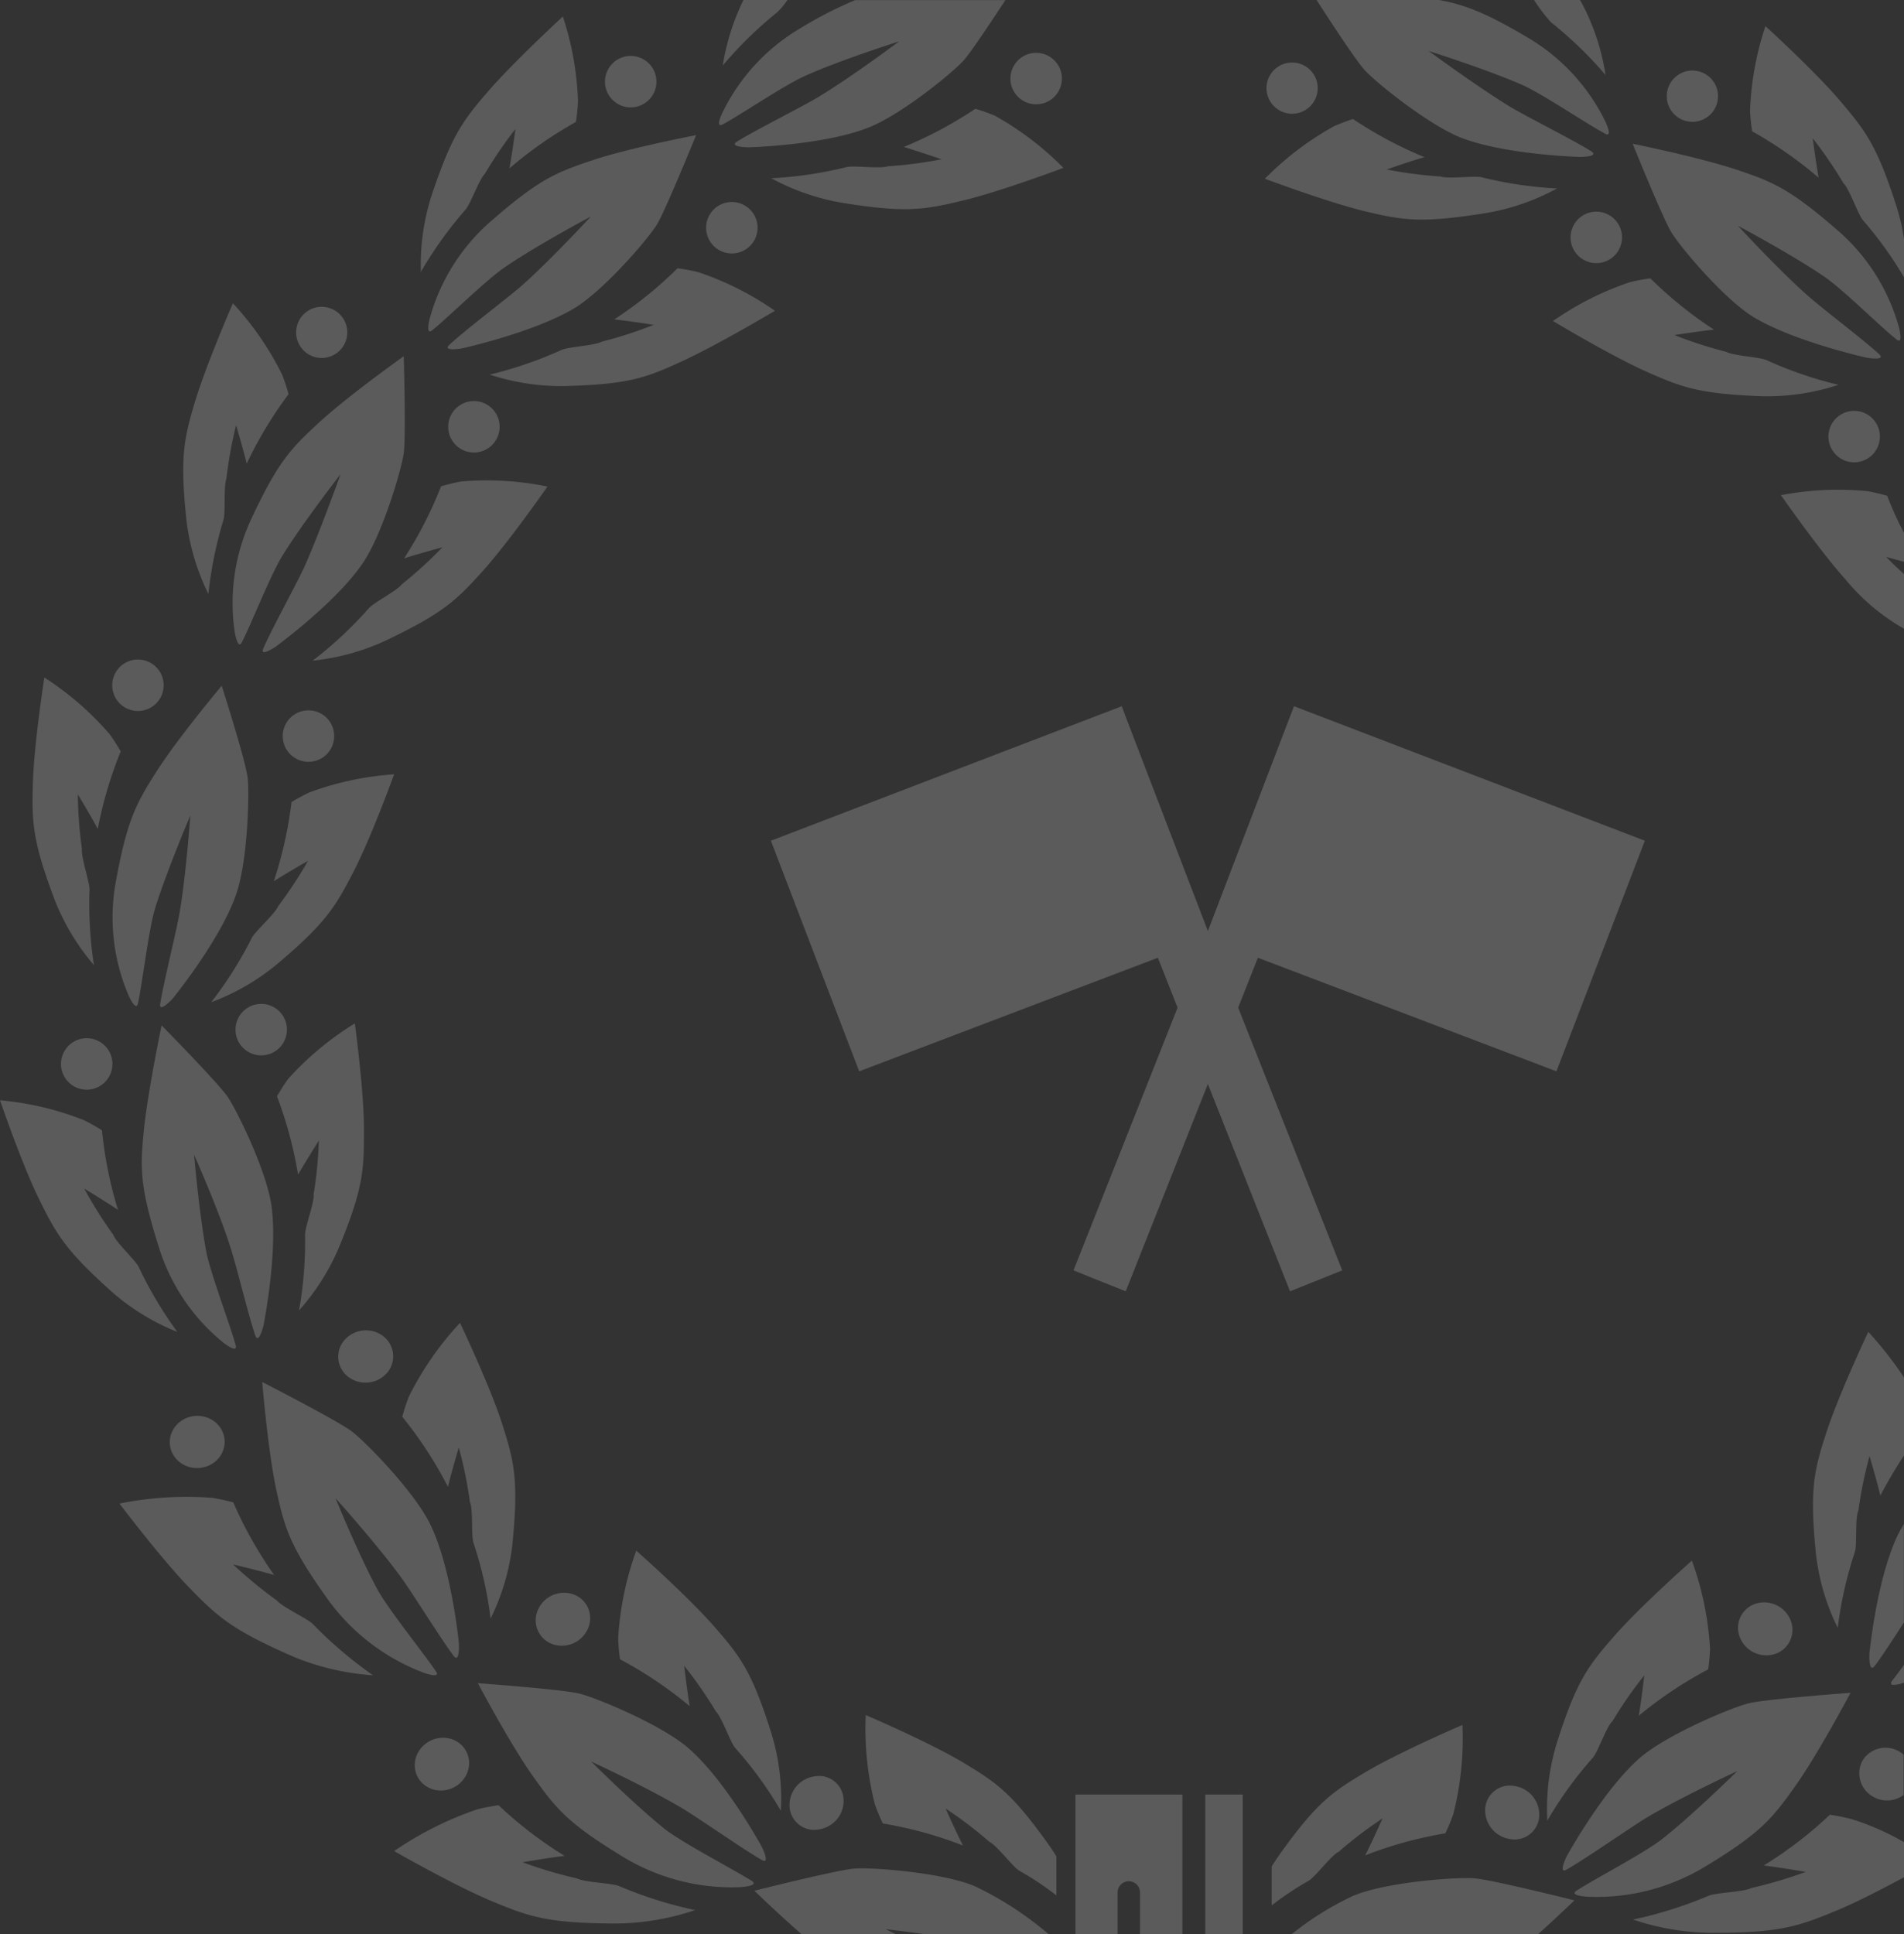 <svg xmlns="http://www.w3.org/2000/svg" viewBox="0 0 154.59 157"><rect x="0" y="0" width="154.59" height="157" fill="#333333" stroke="none"/><defs><style>.cls-1{opacity:0.2;}.cls-2{fill:#fcfafa;}</style></defs><title>Asset 2</title><g id="Layer_2" data-name="Layer 2"><g id="Layer_1-2" data-name="Layer 1"><g class="cls-1"><polygon class="cls-2" points="91.4 104.83 98.07 88 104.74 104.83 108.98 103.13 100.53 81.8 102.13 77.75 126.37 86.97 133.55 68.25 105.06 57.33 104.8 58.01 98.07 75.58 91.33 58.01 91.08 57.33 62.59 68.25 69.76 86.97 94.01 77.75 95.61 81.8 87.16 103.13 91.4 104.83"/><circle class="cls-2" cx="104.91" cy="7.16" r="2.08" transform="translate(17.34 65.37) rotate(-37.52)"/><path class="cls-2" d="M141.16,132.58a2.31,2.31,0,0,0,2.61,1.77,2.06,2.06,0,0,0,1.72-2.47,2.31,2.31,0,0,0-2.61-1.77A2.06,2.06,0,0,0,141.16,132.58Z"/><path class="cls-2" d="M133.68,30.17c2.9,1.29,4.31,1.82,9.53,2a18.56,18.56,0,0,0,6.06-.93,32,32,0,0,1-5.83-2c-.55-.26-2.7-.35-3.29-.68a34.64,34.64,0,0,1-4.2-1.36s1.91-.3,3.21-.44A33,33,0,0,1,134,22.6a15.67,15.67,0,0,0-1.64.3,24.49,24.49,0,0,0-6.27,3.16S130.78,28.88,133.68,30.17Z"/><path class="cls-2" d="M138.69,135.52a16,16,0,0,0,.15-1.7,25.13,25.13,0,0,0-1.47-7.13s-4.19,3.7-6.32,6.14-3.07,3.66-4.67,8.74a18.23,18.23,0,0,0-.75,6.23,31.38,31.38,0,0,1,3.68-5.09c.42-.45,1.11-2.54,1.62-3a33.56,33.56,0,0,1,2.57-3.7s-.22,2-.45,3.28A32.94,32.94,0,0,1,138.69,135.52Z"/><path class="cls-2" d="M120.63,17.3a18.43,18.43,0,0,0,5.79-2,32.42,32.42,0,0,1-6.09-.9c-.59-.16-2.72.15-3.36-.07a34.77,34.77,0,0,1-4.38-.57s1.82-.65,3.07-1a32.94,32.94,0,0,1-5.81-3.1,15.81,15.81,0,0,0-1.56.6,24.43,24.43,0,0,0-5.59,4.25s5.11,1.92,8.2,2.66S115.48,18.12,120.63,17.3Z"/><path class="cls-2" d="M145.76,145c1.87-2.64,4.49-7.58,4.49-7.58s-6.88.51-8.26.85-6.62,2.52-8.84,4.43c-3,2.61-5.95,8-5.95,8s-.72,1.48,0,1.07c1.48-.84,5-3.29,6.42-4.17,2.82-1.69,7.43-3.82,7.43-3.82s-3.5,3.46-6.07,5.49c-1.49,1.18-5.51,3.25-7,4.23-.62.41,1,.48,1,.48a17,17,0,0,0,9.35-2.38C142.93,148.83,143.88,147.65,145.76,145Z"/><path class="cls-2" d="M120.59,146.79a2.36,2.36,0,0,0,2,2.5,2,2,0,0,0,2.38-1.8,2.35,2.35,0,0,0-2-2.5A2,2,0,0,0,120.59,146.79Z"/><path class="cls-2" d="M108.7,150.32a32.88,32.88,0,0,1,3.55-2.7s-.8,1.8-1.41,3a32.5,32.5,0,0,1,6.51-1.79,15.67,15.67,0,0,0,.65-1.57,25,25,0,0,0,.74-7.23s-5.11,2.19-7.87,3.83-4,2.5-7.07,6.82q-.29.42-.55.84v3.16a25,25,0,0,1,3-2C106.8,152.37,108.08,150.61,108.7,150.32Z"/><circle class="cls-2" cx="84.13" cy="6.38" r="2.09" transform="translate(27.83 69.22) rotate(-52.48)"/><path class="cls-2" d="M118.63,11.18c3.63,1.4,9.64,1.56,9.64,1.56s1.62,0,.93-.46c-1.4-.88-5.1-2.73-6.52-3.57C120,7.08,116,4.14,116,4.14s4.59,1.45,7.52,2.72c1.7.74,5.3,3.2,6.82,4,.64.34,0-1,0-1a16.1,16.1,0,0,0-6.25-6.78C120.58,1,118.92.39,116.85,0H106.9c1,1.57,3.21,4.94,3.91,5.7C111.74,6.72,116,10.15,118.63,11.18Z"/><path class="cls-2" d="M58.68,10.1c1.51-.81,5.11-3.27,6.82-4C68.42,4.81,73,3.36,73,3.36S69.08,6.3,66.35,7.93c-1.42.84-5.12,2.69-6.52,3.57-.69.44.93.46.93.46s6-.16,9.64-1.56c2.67-1,6.9-4.46,7.82-5.47.6-.66,2.29-3.22,3.41-4.92H69.43a32.47,32.47,0,0,0-4.51,2.32A16.1,16.1,0,0,0,58.68,9.1S58,10.44,58.68,10.1Z"/><circle class="cls-2" cx="150.55" cy="35.43" r="2.09" transform="translate(-1.64 7.86) rotate(-2.97)"/><circle class="cls-2" cx="129.61" cy="19.27" r="2.09" transform="translate(5.36 60.9) rotate(-26.98)"/><circle class="cls-2" cx="59.43" cy="18.49" r="2.09" transform="translate(15.98 63.06) rotate(-63.02)"/><circle class="cls-2" cx="137.82" cy="7.4" r="2.09" transform="matrix(0.18, -0.98, 0.98, 0.18, 105.35, 141.54)"/><path class="cls-2" d="M125.93,1.81a32.27,32.27,0,0,1,4.43,4.28A18.51,18.51,0,0,0,128.44.27L128.28,0h-3.73A14.08,14.08,0,0,0,125.93,1.81Z"/><path class="cls-2" d="M54,148.5C51.47,146.47,48,143,48,143s4.61,2.13,7.43,3.82c1.46.88,4.94,3.33,6.42,4.17.74.42,0-1.07,0-1.07s-2.93-5.38-5.95-8c-2.21-1.92-7.45-4.08-8.84-4.43s-8.26-.85-8.26-.85,2.61,4.94,4.49,7.58,2.82,3.81,7.43,6.6a17,17,0,0,0,9.35,2.38s1.57-.08,1-.49C59.55,151.75,55.54,149.68,54,148.5Z"/><circle class="cls-2" cx="26.14" cy="27.15" r="2.08" transform="matrix(0.82, -0.57, 0.57, 0.82, -10.79, 19.62)"/><path class="cls-2" d="M20.37,42.2a16.09,16.09,0,0,0-1.31,9.13s.24,1.46.57.82C20.42,50.63,22,46.56,23,45c1.69-2.71,4.65-6.5,4.65-6.5S26,43.12,24.72,46c-.69,1.5-2.69,5.12-3.34,6.64-.32.75,1-.14,1-.14s4.86-3.54,7.06-6.76c1.61-2.36,3.15-7.59,3.34-8.94s0-7.88,0-7.88-4.48,3.18-6.82,5.33S22.57,37.47,20.37,42.2Z"/><path class="cls-2" d="M66.49,148.51a2.35,2.35,0,0,0,2-2.5,2,2,0,0,0-2.38-1.8,2.35,2.35,0,0,0-2,2.5A2,2,0,0,0,66.49,148.51Z"/><path class="cls-2" d="M87.32,157h3.42v-3.37a.91.91,0,0,1,1.82,0V157H96V145.68H87.32Z"/><path class="cls-2" d="M148.29,116.28c-1,3.08-1.38,4.57-.85,9.87a18.24,18.24,0,0,0,1.77,6,31.33,31.33,0,0,1,1.38-6.12c.21-.58,0-2.77.3-3.41a33.55,33.55,0,0,1,.9-4.41s.57,1.9.88,3.2c.6-1.14,1.26-2.25,1.92-3.26v-6.33a30.22,30.22,0,0,0-2.9-3.7S149.29,113.2,148.29,116.28Z"/><path class="cls-2" d="M79.19,8.83a32.81,32.81,0,0,1-5.81,3.1c1.25.38,3.07,1,3.07,1a34.42,34.42,0,0,1-4.38.57c-.64.22-2.77-.09-3.36.07a32.27,32.27,0,0,1-6.09.9,18.56,18.56,0,0,0,5.79,2c5.15.83,6.64.56,9.73-.18s8.2-2.66,8.2-2.66a24.46,24.46,0,0,0-5.59-4.25A16.38,16.38,0,0,0,79.19,8.83Z"/><path class="cls-2" d="M78.16,143.06c-2.76-1.65-7.87-3.83-7.87-3.83a25,25,0,0,0,.74,7.23,15.57,15.57,0,0,0,.65,1.57,32.56,32.56,0,0,1,6.51,1.79c-.61-1.18-1.41-3-1.41-3a32.72,32.72,0,0,1,3.55,2.7c.62.29,1.91,2.05,2.44,2.35a24.61,24.61,0,0,1,3,2v-3.17q-.26-.43-.55-.84C82.18,145.57,80.92,144.71,78.16,143.06Z"/><path class="cls-2" d="M151.78,134.24s-.08,1.65.43,1,1.49-2.16,2.37-3.52v-8c-.18.3-.35.59-.48.86C152.37,128.14,151.78,134.24,151.78,134.24Z"/><path class="cls-2" d="M34.9,25.82s-.38,1.43.18,1c1.34-1.07,4.43-4.15,6-5.19,2.64-1.79,6.89-4.05,6.89-4.05s-3.32,3.6-5.71,5.7C41,24.36,37.69,26.85,36.48,28c-.6.56,1,.29,1,.29S43.35,27,46.67,25c2.43-1.5,6-5.65,6.69-6.81s3.16-7.22,3.16-7.22S51.13,12,48.13,13s-4.38,1.56-8.32,5A16.09,16.09,0,0,0,34.9,25.82Z"/><path class="cls-2" d="M151.18,143a2.18,2.18,0,0,0,1,2.91,2.24,2.24,0,0,0,2.38-.2v-3.27a2.31,2.31,0,0,0-.46-.31A2.18,2.18,0,0,0,151.18,143Z"/><path class="cls-2" d="M154.59,136.6v-1.44c-.39.52-.73,1-1,1.33C153.3,137,154.26,136.71,154.59,136.6Z"/><path class="cls-2" d="M142.37,25.74c3.31,2,9.2,3.3,9.2,3.3s1.6.27,1-.29c-1.21-1.12-4.51-3.62-5.75-4.71-2.39-2.1-5.71-5.71-5.71-5.71s4.25,2.26,6.89,4.05c1.54,1,4.63,4.12,6,5.19.56.45.18-1,.18-1a16.09,16.09,0,0,0-4.91-7.81c-3.94-3.43-5.31-4-8.32-5s-8.39-2.09-8.39-2.09,2.44,6.05,3.16,7.22S139.93,24.24,142.37,25.74Z"/><circle class="cls-2" cx="51.21" cy="6.62" r="2.09" transform="translate(-0.35 9.47) rotate(-10.52)"/><path class="cls-2" d="M63.1,1a5.82,5.82,0,0,0,.83-1H60.36a18.91,18.91,0,0,0-1.68,5.32A32.3,32.3,0,0,1,63.1,1Z"/><path class="cls-2" d="M16.92,48.22a32.28,32.28,0,0,1,1.22-6c.19-.58,0-2.72.24-3.35a34.6,34.6,0,0,1,.79-4.35s.55,1.85.86,3.12A32.91,32.91,0,0,1,23.43,32a16.26,16.26,0,0,0-.52-1.58,24.48,24.48,0,0,0-4-5.8s-2.18,5-3.08,8-1.24,4.52-.68,9.71A18.52,18.52,0,0,0,16.92,48.22Z"/><path class="cls-2" d="M154,16.81c-1.6-5-2.52-6.17-4.57-8.59s-6.09-6.1-6.09-6.1A24.47,24.47,0,0,0,142.09,9a16.14,16.14,0,0,0,.17,1.66,32.89,32.89,0,0,1,5.4,3.77c-.23-1.28-.48-3.2-.48-3.2a34.61,34.61,0,0,1,2.49,3.64c.49.47,1.18,2.52,1.58,3a31.07,31.07,0,0,1,3.34,4.64v-3.1A16.6,16.6,0,0,0,154,16.81Z"/><path class="cls-2" d="M20.73,108.42c.27.77.66-.8.66-.8s1.19-5.9.65-9.75c-.4-2.83-2.8-7.73-3.57-8.85s-5.35-5.78-5.35-5.78S12,88.6,11.68,91.76s-.32,4.64,1.26,9.62a16.09,16.09,0,0,0,5.2,7.62s1.16.92,1,.22c-.45-1.65-2-5.72-2.38-7.54-.59-3.14-1-7.93-1-7.93s2,4.48,2.95,7.51C19.22,102.84,20.19,106.86,20.73,108.42Z"/><path class="cls-2" d="M18,55.67s-3.53,4.21-5.24,6.88-2.44,4-3.37,9.1a16.08,16.08,0,0,0,1.05,9.16s.6,1.36.76.65c.37-1.67.86-6,1.41-7.78.94-3,2.84-7.47,2.84-7.47s-.34,4.89-.89,8c-.29,1.63-1.3,5.64-1.55,7.27-.12.81,1-.4,1-.4s3.8-4.66,5.11-8.33c1-2.69,1.12-8.14,1-9.5S18,55.67,18,55.67Z"/><rect class="cls-2" x="97.86" y="145.68" width="3.04" height="11.32"/><path class="cls-2" d="M151.6,39.87a24.49,24.49,0,0,0-7,.33s3.12,4.48,5.24,6.84a17.18,17.18,0,0,0,4.75,4V46.6c-.9-.81-1.45-1.39-1.45-1.39l1.45.4V43.25a24.89,24.89,0,0,1-1.36-3A16.18,16.18,0,0,0,151.6,39.87Z"/><path class="cls-2" d="M148.57,147.32a32.51,32.51,0,0,1-5.37,4.12c1.38.17,3.41.52,3.41.52a36.28,36.28,0,0,1-4.42,1.31c-.62.33-2.9.37-3.47.63a33.6,33.6,0,0,1-6.13,1.93,20.54,20.54,0,0,0,6.44,1.08c5.53,0,7-.54,10.06-1.8,1.65-.68,3.84-1.82,5.51-2.72v-2.84a20.84,20.84,0,0,0-4.28-1.88A17.3,17.3,0,0,0,148.57,147.32Z"/><path class="cls-2" d="M109.9,153.89a24,24,0,0,0-5,3.11h20c1.61-1.45,2.93-2.73,2.93-2.73s-6.7-1.68-8.13-1.79S112.59,152.77,109.9,153.89Z"/><circle class="cls-2" cx="7.04" cy="86.38" r="2.09" transform="translate(-78.71 73.8) rotate(-77)"/><ellipse class="cls-2" cx="16.02" cy="117.06" rx="2.23" ry="2.12" transform="translate(-7.79 1.33) rotate(-3.83)"/><path class="cls-2" d="M7.63,78.35a32.23,32.23,0,0,1-.36-6.15c0-.61-.7-2.63-.62-3.31a34.55,34.55,0,0,1-.33-4.4s1,1.65,1.62,2.8A32.87,32.87,0,0,1,9.8,61a15.94,15.94,0,0,0-.9-1.4A24.42,24.42,0,0,0,3.6,55s-.84,5.4-.93,8.57-.05,4.68,1.8,9.56A18.49,18.49,0,0,0,7.63,78.35Z"/><path class="cls-2" d="M11.27,102.87c-.25-.55-1.85-2-2.08-2.64a34.66,34.66,0,0,1-2.35-3.74s1.66,1,2.74,1.73a32.91,32.91,0,0,1-1.3-6.46,16.07,16.07,0,0,0-1.45-.82A24.45,24.45,0,0,0,0,89.32s1.77,5.17,3.16,8,2.13,4.17,6,7.62a18.52,18.52,0,0,0,5.24,3.19A32.15,32.15,0,0,1,11.27,102.87Z"/><path class="cls-2" d="M25.42,131.86c-.43-.46-2.51-1.4-2.95-1.94A36.27,36.27,0,0,1,18.92,127s2,.47,3.34.86a32.79,32.79,0,0,1-3.32-5.9c-.78-.2-1.4-.32-1.74-.37a27.52,27.52,0,0,0-7.5.47s3.4,4.5,5.7,6.86,3.47,3.42,8.54,5.62A20.52,20.52,0,0,0,30.29,136,33.54,33.54,0,0,1,25.42,131.86Z"/><path class="cls-2" d="M49.87,25.93c1.3.14,3.21.44,3.21.44a34.35,34.35,0,0,1-4.2,1.36c-.59.33-2.74.42-3.29.68a32.44,32.44,0,0,1-5.83,2,18.51,18.51,0,0,0,6.06.93c5.22-.13,6.63-.67,9.53-2s7.57-4.11,7.57-4.11a24.42,24.42,0,0,0-6.27-3.15,16.2,16.2,0,0,0-1.64-.3A32.73,32.73,0,0,1,49.87,25.93Z"/><path class="cls-2" d="M69.38,151.69c-1.43.11-8.13,1.8-8.13,1.8s1.83,1.78,3.81,3.51h7.65l-.81-.39s1.33.15,3.06.39H85.12a27.05,27.05,0,0,0-6-3.89C76.45,152,70.81,151.58,69.38,151.69Z"/><circle class="cls-2" cx="11.2" cy="55.63" r="2.09" transform="translate(-38.26 27.81) rotate(-49.26)"/><path class="cls-2" d="M38.45,125.27a31.29,31.29,0,0,1,1.38,6.13,18.25,18.25,0,0,0,1.77-6c.53-5.29.14-6.79-.85-9.87s-3.4-8.14-3.4-8.14a25.14,25.14,0,0,0-4.16,6,16.11,16.11,0,0,0-.53,1.62,33,33,0,0,1,3.71,5.69c.31-1.3.88-3.19.88-3.19a33.55,33.55,0,0,1,.9,4.41C38.43,122.49,38.24,124.68,38.45,125.27Z"/><path class="cls-2" d="M59.72,141.93A31.37,31.37,0,0,1,63.4,147a18.23,18.23,0,0,0-.75-6.23c-1.59-5.08-2.54-6.3-4.67-8.74s-6.32-6.15-6.32-6.15A25.13,25.13,0,0,0,50.19,133a15.93,15.93,0,0,0,.15,1.7A33,33,0,0,1,56,138.51c-.22-1.32-.45-3.28-.45-3.28a33.66,33.66,0,0,1,2.57,3.7C58.61,139.39,59.3,141.48,59.72,141.93Z"/><ellipse class="cls-2" cx="35.87" cy="143.22" rx="2.23" ry="2.12" transform="translate(-61.08 31.87) rotate(-26.99)"/><path class="cls-2" d="M39.36,14.12a34.45,34.45,0,0,1,2.49-3.65s-.25,1.92-.49,3.2a32.72,32.72,0,0,1,5.4-3.77,16.28,16.28,0,0,0,.17-1.66A24.46,24.46,0,0,0,45.7,1.34s-4,3.68-6.09,6.1S36.64,11.06,35,16a18.5,18.5,0,0,0-.83,6.08,32.16,32.16,0,0,1,3.57-5C38.19,16.64,38.88,14.59,39.36,14.12Z"/><path class="cls-2" d="M45.26,133.57a2.31,2.31,0,0,0,2.61-1.77,2.05,2.05,0,0,0-1.72-2.47,2.31,2.31,0,0,0-2.61,1.77A2.06,2.06,0,0,0,45.26,133.57Z"/><circle class="cls-2" cx="25.04" cy="59.76" r="2.09" transform="translate(-11.63 6.34) rotate(-11.74)"/><circle class="cls-2" cx="38.49" cy="34.65" r="2.09" transform="translate(1.88 71.29) rotate(-87.03)"/><path class="cls-2" d="M37.43,39.09a16,16,0,0,0-1.62.39,32.85,32.85,0,0,1-3,5.85c1.24-.4,3.11-.9,3.11-.9a34.6,34.6,0,0,1-3.29,3c-.4.54-2.34,1.5-2.73,2a32.21,32.21,0,0,1-4.51,4.2,18.51,18.51,0,0,0,5.91-1.62c4.71-2.24,5.79-3.31,7.91-5.67s5.24-6.84,5.24-6.84A24.42,24.42,0,0,0,37.43,39.09Z"/><path class="cls-2" d="M24.77,100.24a32.23,32.23,0,0,1-.49,6.14,18.47,18.47,0,0,0,3.27-5.19c2-4.83,2-6.35,2-9.52s-.74-8.59-.74-8.59a24.45,24.45,0,0,0-5.4,4.49A15.62,15.62,0,0,0,22.49,89a32.9,32.9,0,0,1,1.71,6.36c.65-1.13,1.69-2.77,1.69-2.77a34.63,34.63,0,0,1-.43,4.4C25.53,97.63,24.75,99.64,24.77,100.24Z"/><path class="cls-2" d="M26.67,129.91a17,17,0,0,0,7.67,5.86s1.48.55,1.07-.07c-1-1.48-3.84-5-4.75-6.64-1.56-2.88-3.42-7.44-3.42-7.44s3.4,3.78,5.33,6.44c1,1.38,3.23,5,4.26,6.36.51.67.43-1,.43-1s-.58-6.1-2.33-9.68c-1.28-2.64-5.24-6.69-6.38-7.55s-7.26-4-7.26-4,.46,5.57,1.14,8.73S23.53,125.53,26.67,129.91Z"/><path class="cls-2" d="M20.44,76.15a32.23,32.23,0,0,1-3.29,5.21,18.5,18.5,0,0,0,5.31-3.06c4-3.37,4.76-4.67,6.22-7.49S32,62.86,32,62.86a24.48,24.48,0,0,0-6.86,1.46,16.19,16.19,0,0,0-1.47.79,32.92,32.92,0,0,1-1.44,6.43c1.1-.7,2.78-1.66,2.78-1.66a34.55,34.55,0,0,1-2.43,3.69C22.33,74.19,20.71,75.6,20.44,76.15Z"/><path class="cls-2" d="M46.85,152.49a36,36,0,0,1-4.42-1.31s2-.35,3.41-.52a32.8,32.8,0,0,1-5.37-4.12c-.8.13-1.42.26-1.74.35A27.59,27.59,0,0,0,32,150.27s4.89,2.8,7.94,4.07,4.53,1.79,10.06,1.81a20.54,20.54,0,0,0,6.44-1.09,33.61,33.61,0,0,1-6.13-1.93C49.75,152.86,47.47,152.82,46.85,152.49Z"/><circle class="cls-2" cx="21.21" cy="83.59" r="2.09" transform="translate(-48.3 32.54) rotate(-39.47)"/><path class="cls-2" d="M28.45,111.89a2.31,2.31,0,0,0,3.1-.6,2.06,2.06,0,0,0-.61-2.94,2.31,2.31,0,0,0-3.1.6A2.05,2.05,0,0,0,28.45,111.89Z"/></g></g></g></svg>